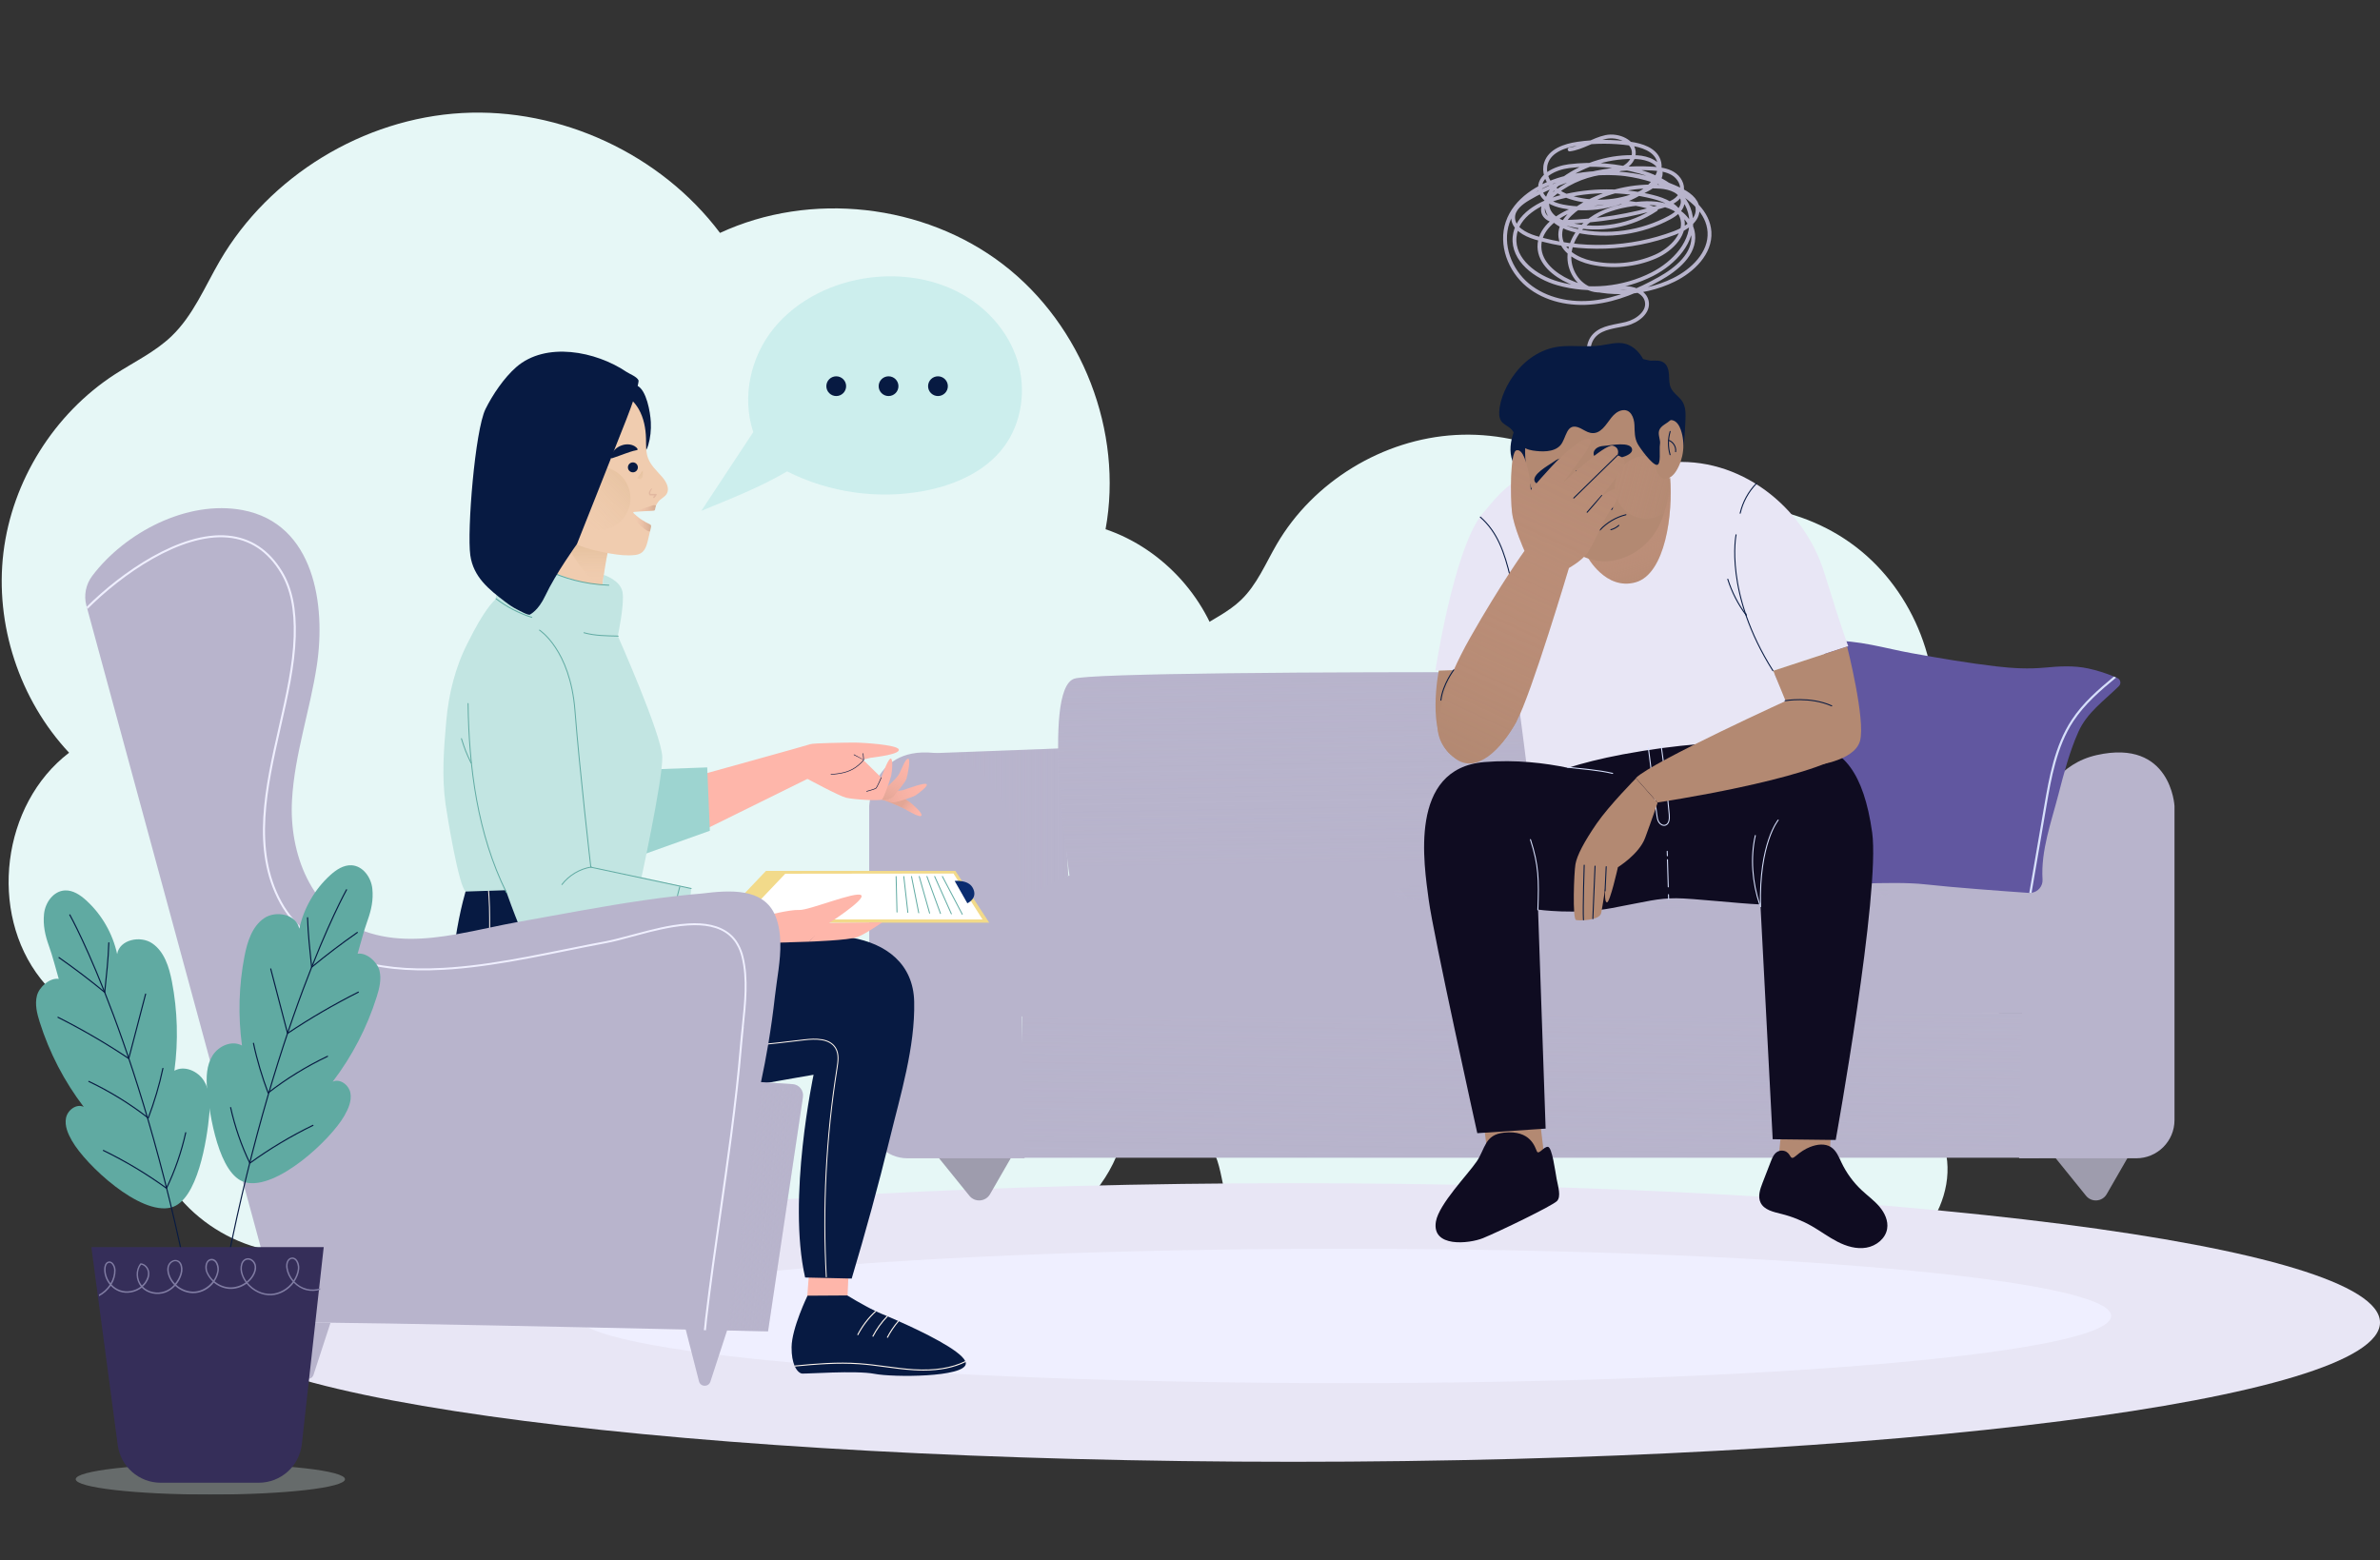<svg xmlns="http://www.w3.org/2000/svg" width="726" height="476" viewBox="0 0 726 476" fill="none"><rect x="0" y="0" width="726" height="476" fill="#333333" stroke="none"/><path d="M356.723 252.717C366.331 243.948 372.385 231.57 373.877 218.687C373.935 218.167 373.983 217.653 374.003 217.131C374.35 212.607 374.669 208.951 373.666 204.727C373.59 204.214 373.505 203.699 373.408 203.19C373.312 202.681 373.215 202.172 373.11 201.66C369.203 183.352 355.069 167.514 337.244 161.471C342.686 131.67 330.154 99.259 306.015 80.699C281.875 62.14 247.208 58.269 219.634 71.064C201.566 47.019 170.996 32.812 140.924 34.487C110.843 36.16 82.164 53.67 67.075 79.565C62.457 87.486 58.921 96.271 52.283 102.617C47.281 107.4 40.879 110.433 35.057 114.201C16.488 126.228 3.702 146.686 1.047 168.603C-1.607 190.519 5.926 213.477 21.076 229.661C0.543 245.331 -3.595 278.334 12.431 298.658C21.63 310.329 36.208 318.062 41.791 331.805C44.165 337.649 44.642 344.075 46.414 350.127C52.439 370.709 75.065 385.073 96.33 381.82L202.97 385.986C235.544 398.474 272.995 397.72 304.945 383.943C316.794 378.831 328.17 371.752 335.721 361.341C343.275 350.921 346.391 336.707 341.275 324.883C365.595 311.261 373.331 275.154 356.729 252.728L356.723 252.717Z" fill="#E6F7F6"></path><path d="M603.653 294.09C610.758 287.606 615.235 278.453 616.338 268.926C616.381 268.541 616.416 268.161 616.432 267.776C616.688 264.43 616.924 261.727 616.182 258.603C616.126 258.224 616.063 257.843 615.991 257.466C615.92 257.09 615.849 256.714 615.771 256.335C612.882 242.796 602.43 231.085 589.249 226.616C593.273 204.579 584.006 180.612 566.155 166.888C548.305 153.164 522.67 150.301 502.279 159.762C488.918 141.982 466.313 131.476 444.075 132.715C421.831 133.952 400.624 146.9 389.465 166.049C386.051 171.906 383.436 178.403 378.527 183.095C374.828 186.632 370.094 188.875 365.789 191.662C352.058 200.555 342.603 215.683 340.64 231.89C338.677 248.097 344.247 265.073 355.451 277.041C340.267 288.629 337.206 313.033 349.057 328.063C355.86 336.693 366.64 342.412 370.769 352.574C372.524 356.896 372.877 361.647 374.187 366.123C378.642 381.343 395.374 391.964 411.099 389.559L489.957 392.64C514.044 401.874 541.739 401.316 565.364 391.129C574.126 387.349 582.539 382.114 588.123 374.415C593.708 366.71 596.013 356.199 592.23 347.455C610.214 337.383 615.934 310.682 603.658 294.099L603.653 294.09Z" fill="#E6F7F6"></path><g clip-path="url(#clip0_302_3849)"><path d="M394.5 446C577.582 446 726 426.972 726 403.5C726 380.028 577.582 361 394.5 361C211.418 361 63 380.028 63 403.5C63 426.972 211.418 446 394.5 446Z" fill="#E8E6F5"></path><path d="M410 422C539.235 422 644 412.822 644 401.5C644 390.178 539.235 381 410 381C280.765 381 176 390.178 176 401.5C176 412.822 280.765 422 410 422Z" fill="#EFEFFF"></path><path d="M478.802 45.598C482.662 45.112 486.003 42.63 489.809 41.809C493.615 40.989 498.697 43.137 498.372 47.012C498.199 49.105 496.404 50.768 494.447 51.556C492.49 52.343 490.339 52.451 488.252 52.786C482.63 53.671 477.278 56.197 473.039 59.974C471.72 61.14 470.423 62.705 470.693 64.442C471.115 67.13 474.65 67.799 477.364 67.723C487.42 67.454 497.442 65.813 507.076 62.888C509.541 62.133 512.342 60.945 512.99 58.452C513.531 56.348 512.19 54.103 510.33 52.969C508.471 51.836 506.222 51.566 504.049 51.437C490.901 50.66 477.537 53.887 466.195 60.578C464 61.874 461.643 63.698 461.568 66.234C461.46 69.547 465.147 71.544 468.314 72.505C482.132 76.692 497.334 76.174 510.828 71.069C514.288 69.763 518.223 67.205 517.812 63.525C517.499 60.751 514.796 58.949 512.277 57.761C503.4 53.552 493.301 51.977 483.56 53.272C480.651 53.66 477.678 54.34 475.31 56.067C472.942 57.794 471.299 60.783 471.904 63.654C472.737 67.551 477.072 69.569 480.975 70.411C490.501 72.462 500.74 71.004 509.303 66.374C511.26 65.317 513.358 63.698 513.293 61.474C513.207 58.495 509.498 57.19 506.525 56.984C498.383 56.445 490.09 58.344 482.997 62.392C479.256 64.529 475.483 68.058 475.991 72.332C476.51 76.628 481.094 79.175 485.322 80.135C491.863 81.614 498.87 80.956 505.011 78.279C509.93 76.131 514.828 71.091 512.947 66.072C511.65 62.597 507.714 60.956 504.113 60.06C494.966 57.772 485.246 57.805 476.11 60.125C469.666 61.766 462.584 65.737 462.011 72.354C461.406 79.315 468.466 84.561 475.202 86.471C484.706 89.169 495.204 88.144 504.005 83.665C510.72 80.254 516.904 73.595 515.791 66.158C514.699 58.895 507.249 54.373 500.178 52.365C493.182 50.368 485.776 49.807 478.564 50.703C474.369 51.232 469.158 53.714 469.839 57.869C470.336 60.892 473.764 62.413 476.78 62.996C484.641 64.496 493.02 63.104 499.962 59.143C503.724 56.995 507.444 52.905 505.941 48.846C504.73 45.576 500.794 44.335 497.345 43.839C492.036 43.072 486.609 43.072 481.3 43.839C477.343 44.411 472.845 45.932 471.612 49.721C470.758 52.343 471.882 55.312 473.861 57.233C475.84 59.154 478.532 60.179 481.224 60.783C488.403 62.392 496.167 61.291 502.621 57.74C504.557 56.671 506.579 55.042 506.589 52.84C506.611 49.624 502.589 48.123 499.378 47.962C491.463 47.562 483.43 49.926 476.986 54.534C473.958 56.704 471.039 60.255 472.239 63.762C473.18 66.504 476.229 67.864 479.04 68.544C487.884 70.681 497.594 68.943 505.151 63.87C496.848 60.794 487.398 60.935 479.191 64.259C474.38 66.212 469.493 70.109 469.59 75.3C469.677 80.2 474.164 83.859 478.64 85.888C488.641 90.41 500.664 90.238 510.536 85.424C516.353 82.585 521.856 77.232 521.467 70.778C521.099 64.723 515.726 60.201 510.276 57.524C499.886 52.419 487.582 51.329 476.445 54.534C469.352 56.574 462.249 60.892 459.881 67.864C457.589 74.609 460.541 82.445 466.033 86.989C471.526 91.522 479.094 93.044 486.176 92.245C493.269 91.457 499.951 88.554 506.179 85.079C511.444 82.143 517.11 77.502 516.483 71.512C516.083 67.669 512.969 64.507 509.368 63.104C505.768 61.701 501.756 61.809 497.929 62.349C493.399 62.996 488.847 64.291 485.16 66.99C481.462 69.688 478.727 73.962 478.727 78.527C478.727 83.093 481.949 87.712 486.446 88.522C489.344 89.05 492.285 88.047 495.226 87.906C498.167 87.766 501.67 88.986 502.319 91.856C503.086 95.213 499.453 97.954 496.102 98.796C492.75 99.638 488.933 99.768 486.479 102.196C484.176 104.484 483.97 108.542 486.036 111.046C488.101 113.55 492.144 114.122 494.826 112.298" stroke="#B8B4CC" stroke-width="1.17" stroke-linecap="round" stroke-linejoin="round"></path><path d="M624.724 350.478L636.336 364.843C638.023 366.926 641.288 366.678 642.629 364.347L651.127 349.582L624.713 350.489L624.724 350.478Z" fill="#9E9CAD"></path><path d="M284.098 350.478L295.71 364.843C297.397 366.926 300.662 366.678 302.003 364.347L310.501 349.582L284.087 350.489L284.098 350.478Z" fill="#9E9CAD"></path><path d="M278.01 230.039L323.378 228.355L325.886 267.221L310.176 277.021L278.01 230.039Z" fill="#B8B4CC"></path><path style="mix-blend-mode:multiply" opacity="0.53" d="M278.01 230.039L323.378 228.355L325.886 267.221L310.176 277.021L278.01 230.039Z" fill="url(#paint0_linear_302_3849)"></path><path d="M326.427 268.343C326.427 268.343 317.399 210.212 327.779 207.05C338.158 203.898 598.645 204.794 611.738 207.946C624.832 211.097 617.609 269.239 617.609 269.239C617.609 269.239 325.973 267.89 326.427 268.333V268.343Z" fill="#B8B4CC"></path><path style="mix-blend-mode:multiply" opacity="0.65" d="M326.427 268.343C326.427 268.343 317.399 210.212 327.779 207.05C338.158 203.898 598.645 204.794 611.738 207.946C624.832 211.097 617.609 269.239 617.609 269.239C617.609 269.239 325.973 267.89 326.427 268.333V268.343Z" fill="url(#paint1_linear_302_3849)"></path><path d="M312.253 309.022H616.463C619.523 309.022 622.01 311.504 622.01 314.559V353.187H311.863V309.411C311.863 309.195 312.036 309.022 312.253 309.022Z" fill="#B8B4CC"></path><path style="mix-blend-mode:multiply" opacity="0.53" d="M311.863 309.249H616.463C619.523 309.249 622.01 311.731 622.01 314.785V353.414H311.863V309.249Z" fill="url(#paint2_linear_302_3849)"></path><path d="M622.669 303.237C622.496 306.55 619.717 309.141 616.333 309.152L312.09 310.123C309.052 310.134 306.576 307.738 306.544 304.759C306.468 296.437 306.36 281.155 306.598 278.705C306.944 275.326 325.886 267.21 325.886 267.21C325.378 266.703 617.523 269.239 617.523 269.239C617.523 269.239 622.042 273.394 623.145 278.705C623.264 279.266 623.35 279.827 623.372 280.399C623.599 284.49 623.047 296.081 622.669 303.237Z" fill="#B8B4CC"></path><g style="mix-blend-mode:multiply" opacity="0.34"><path d="M622.669 303.237C622.496 306.55 619.717 309.141 616.333 309.152L312.09 310.123C309.052 310.134 306.576 307.738 306.544 304.759C306.468 296.437 306.36 281.155 306.598 278.705H623.145C623.264 279.266 623.35 279.827 623.372 280.399C623.599 284.49 623.047 296.081 622.669 303.237Z" fill="#B8B4CC"></path></g><path d="M617.511 267.89C617.511 267.89 616.928 235.446 639.611 230.374C662.295 225.301 663.312 245.926 663.312 245.926V341.746C663.312 348.19 658.079 353.403 651.635 353.403H615.911L617.511 267.89Z" fill="#B8B4CC"></path><path d="M310.944 267.89C310.944 267.89 311.528 235.446 288.844 230.374C266.16 225.301 265.144 245.926 265.144 245.926V341.746C265.144 348.19 270.377 353.403 276.821 353.403H312.544L310.944 267.89Z" fill="#B8B4CC"></path><path d="M544.746 267.76C545.351 269.638 547.157 270.847 549.136 270.696C556.877 270.103 577.377 268.721 587.151 269.811C596.039 270.804 611.284 271.905 618.885 272.434H619.015C619.252 272.445 619.479 272.434 619.707 272.391C621.685 272.121 623.199 270.383 623.058 268.311C622.518 259.536 625.729 250.815 627.913 242.354C629.589 235.91 631.265 229.424 633.989 223.304C636.617 217.39 641.85 213.796 646.348 209.349C647.115 208.604 646.877 207.32 645.915 206.888C645.785 206.823 645.645 206.769 645.504 206.715C645.277 206.607 645.05 206.521 644.823 206.413C642.293 205.355 639.633 204.524 636.941 203.942C632.573 203.003 628.054 203.283 623.664 203.704C618.82 204.157 613.944 203.898 609.132 203.337C600.418 202.323 591.79 200.833 583.162 199.29C575.182 197.865 566.586 195.156 558.434 195.588C556.791 195.685 555.634 197.282 556.164 198.847C560.272 210.838 552.725 221.523 548.163 232.198C543.459 243.206 540.908 256.028 544.724 267.782L544.746 267.76Z" fill="#6157A0"></path><path d="M619.025 272.434C619.263 272.445 619.49 272.434 619.717 272.391L624.237 246.013C625.707 237.465 627.383 227.772 632.487 220.012C635.936 214.799 640.747 210.666 645.504 206.726C645.277 206.618 645.05 206.532 644.823 206.424C640.12 210.342 635.352 214.443 631.935 219.667C626.735 227.546 625.069 237.303 623.577 245.915L619.015 272.445L619.025 272.434Z" fill="#D7E0FC"></path><path style="mix-blend-mode:multiply" d="M500.578 277.701C542.342 277.701 576.198 275.28 576.198 272.294C576.198 269.307 542.342 266.886 500.578 266.886C458.814 266.886 424.958 269.307 424.958 272.294C424.958 275.28 458.814 277.701 500.578 277.701Z" fill="url(#paint3_linear_302_3849)"></path><path d="M469.731 341.735L471.029 352.496L454.097 354.396L452.702 343.819L469.731 341.735Z" fill="#B38972"></path><path d="M450.443 354.396C453.135 350.402 452.843 346.215 458.779 345.578C466.996 344.693 468.25 350.143 468.823 351.298C469.396 352.453 470.91 349.798 472.186 349.906C473.462 350.024 474.392 357.299 474.846 359.727C475.311 362.156 476.24 365.048 474.965 366.43C473.689 367.822 457.222 375.798 452.378 377.762C448.172 379.478 436.625 380.741 438.019 372.679C438.938 367.369 447.772 358.335 450.443 354.385V354.396Z" fill="#0F0C21"></path><path d="M543.47 344.024L542.421 354.428L558.055 354.083L558.585 344.369L543.47 344.024Z" fill="#B38972"></path><path d="M552.228 349.927C554.271 349.118 556.725 348.805 558.563 350.014C560.174 351.071 560.921 353.003 561.753 354.752C563.256 357.893 565.343 360.753 567.894 363.138C569.689 364.822 571.711 366.279 573.311 368.157C574.901 370.035 576.058 372.485 575.657 374.913C575.16 377.914 572.317 380.158 569.322 380.666C566.316 381.184 563.234 380.256 560.52 378.863C557.807 377.471 555.352 375.636 552.714 374.114C549.784 372.442 546.616 371.168 543.34 370.358C540.951 369.765 538.139 369.16 537.058 366.948C536.139 365.081 536.885 362.857 537.642 360.915C538.485 358.734 539.329 356.554 540.183 354.363C540.615 353.252 541.113 352.054 542.129 351.438C542.962 350.942 544.064 350.931 544.897 351.406C546.476 352.313 545.967 354.266 547.838 352.658C549.168 351.514 550.606 350.553 552.249 349.906L552.228 349.927Z" fill="#0F0C21"></path><path d="M563.797 197.153C563.797 197.153 562.057 192.814 556.499 174.779C550.26 154.553 530.572 138.968 508.785 141.137C464.65 136.691 459.222 148.941 451.751 157.262C443.242 168.875 437.857 204.6 437.857 204.6L461.871 204.46C464.12 220.627 466.401 239.17 466.401 239.17C466.401 239.17 470.802 238.943 498.135 231.539C525.468 224.146 551.634 227.146 551.634 227.146C551.634 227.146 546.206 216.537 540.832 204.654L563.797 197.153Z" fill="#E8E6F5"></path><path d="M529.577 163.166C529.577 163.166 525.857 180.953 540.832 204.654" stroke="#071A42" stroke-width="0.31" stroke-linecap="round" stroke-linejoin="round"></path><path d="M530.831 156.582C531.61 153.182 533.339 150.009 535.772 147.505" stroke="#071A42" stroke-width="0.31" stroke-linecap="round" stroke-linejoin="round"></path><path d="M527.047 176.722C528.29 180.672 530.215 184.417 532.702 187.731C532.648 187.569 532.604 187.418 532.55 187.256" stroke="#071A42" stroke-width="0.31" stroke-linecap="round" stroke-linejoin="round"></path><path d="M451.578 157.769C456.822 162.432 458.876 168.368 460.79 176.344" stroke="#071A42" stroke-width="0.31" stroke-linecap="round" stroke-linejoin="round"></path><path d="M505.141 142.119C505.336 142.389 505.563 142.681 505.898 142.724C506.266 142.778 506.612 142.476 506.741 142.119C506.871 141.774 506.839 141.386 506.795 141.008C506.525 138.202 506.255 135.395 505.974 132.589C505.909 131.974 505.768 131.229 505.184 131.013C504.536 130.765 503.876 131.38 503.53 131.985C501.606 135.298 503.13 139.249 505.13 142.119H505.141Z" fill="#071A42"></path><path d="M438.895 204.611C438.895 204.611 435.079 223.509 442.366 230.104C449.664 236.698 457.481 229.176 462.606 220.109L464.953 203.747L438.895 204.611Z" fill="#B38972"></path><path d="M571.084 253.967C568.533 235.705 562.056 228.075 552.552 227.384C552.358 227.373 552.152 227.373 551.947 227.362L551.622 227.147C551.622 227.147 528.463 223.909 495.107 230.147C488.123 231.453 482.598 232.91 478.305 234.27C471.288 232.791 462.368 231.712 452.778 232.511C429.488 234.464 434.419 263.897 435.813 274.528C437.208 285.159 450.637 345.74 450.637 345.74L471.483 344.347L469.169 277.528C469.169 277.528 480.522 279.147 491.637 277.064C502.751 274.981 505.53 274.064 511.326 274.064C516.18 274.064 530.506 275.693 536.896 275.942L537.037 276.611L540.745 347.585L559.969 347.812C559.969 347.812 573.636 272.207 571.084 253.945V253.967Z" fill="#0F0C21"></path><path d="M502.849 228.355C503.703 235.112 504.546 241.868 505.4 248.614C505.498 249.38 505.606 250.179 506.017 250.837C506.427 251.495 507.238 251.981 507.984 251.765C509.174 251.42 509.303 249.822 509.195 248.592C508.579 241.717 507.779 234.853 506.795 228.01" stroke="#D7E0FC" stroke-width="0.31" stroke-linecap="round" stroke-linejoin="round"></path><path d="M509.001 274.323C508.99 273.869 508.98 273.416 508.958 272.963" stroke="#D7E0FC" stroke-width="0.31" stroke-linecap="round" stroke-linejoin="round"></path><path d="M508.893 270.588L508.645 262.288" stroke="#D7E0FC" stroke-width="0.31" stroke-linecap="round" stroke-linejoin="round"></path><path d="M508.612 261.101C508.601 260.648 508.59 260.195 508.568 259.741" stroke="#D7E0FC" stroke-width="0.31" stroke-linecap="round" stroke-linejoin="round"></path><path d="M542.422 250.211C542.422 250.211 536.518 257.259 537.037 276.621" stroke="#D7E0FC" stroke-width="0.31" stroke-linecap="round" stroke-linejoin="round"></path><path d="M535.447 254.928C533.89 261.684 534.55 269.401 536.777 275.963" stroke="#D7E0FC" stroke-width="0.31" stroke-linecap="round" stroke-linejoin="round"></path><path d="M478.208 234.097C482.965 234.669 487.366 234.896 491.918 235.964" stroke="#D7E0FC" stroke-width="0.31" stroke-linecap="round" stroke-linejoin="round"></path><path d="M466.855 256.169C469.386 263.994 469.461 268.419 469.115 277.614" stroke="#D7E0FC" stroke-width="0.31" stroke-linecap="round" stroke-linejoin="round"></path><path d="M540.918 204.664L552.79 233.676C552.79 233.676 565.645 232.467 567.386 226.045C569.127 219.634 563.45 197.26 563.45 197.26L540.929 204.654L540.918 204.664Z" fill="#B38972"></path><path d="M546.767 212.932C546.767 212.932 504.037 232.348 498.999 237.378L505.605 244.836C505.605 244.836 552.335 237.896 563.623 229.402L546.778 212.932H546.767Z" fill="#B38972"></path><path d="M499.032 237.464C499.032 237.464 490.869 245.732 487.041 251.279C483.225 256.827 481.051 260.993 480.586 263.648C480.122 266.303 479.635 280.41 480.759 280.701C481.776 280.96 487.971 280.874 488.436 278.564C488.901 276.254 489.712 270.588 489.712 270.588C489.712 270.588 489.247 275.207 490.177 275.326C491.107 275.445 493.539 264.576 493.539 264.576C493.539 264.576 499.962 260.648 501.821 255.672C503.67 250.697 505.638 244.922 505.638 244.922L499.032 237.464Z" fill="#B38972"></path><path d="M483.246 263.972C483.246 263.972 482.814 277.118 483.019 280.647" stroke="#071A42" stroke-width="0.31" stroke-linecap="round" stroke-linejoin="round"></path><path d="M485.885 280.302C485.885 280.302 486.382 267.814 486.555 264.263" stroke="#071A42" stroke-width="0.31" stroke-linecap="round" stroke-linejoin="round"></path><path d="M489.614 271.829L489.96 264.436" stroke="#071A42" stroke-width="0.31" stroke-linecap="round" stroke-linejoin="round"></path><path d="M544.508 213.795C544.508 213.795 552.152 212.403 558.747 215.36" stroke="#071A42" stroke-width="0.31" stroke-linecap="round" stroke-linejoin="round"></path><path d="M484.198 169.814C484.198 169.814 489.756 180.219 498.903 177.671C508.05 175.124 510.364 156.636 509.445 145.767L484.198 169.814Z" fill="#B38972"></path><path style="mix-blend-mode:multiply" opacity="0.46" d="M484.198 169.814C484.198 169.814 489.756 180.219 498.903 177.671C508.05 175.124 510.364 156.636 509.445 145.767L484.198 169.814Z" fill="url(#paint4_linear_302_3849)"></path><path d="M461.373 140.619C461.849 141.893 462.552 143.08 462.93 144.397C463.276 145.595 463.341 146.879 463.741 148.056C464.725 150.926 467.525 152.707 470.142 154.272C470.942 154.747 471.85 155.244 472.748 154.985C473.85 154.661 474.315 153.376 474.542 152.243C475.472 147.818 475.472 143.199 474.521 138.774C474.099 136.798 473.483 134.845 472.38 133.15C471.277 131.456 469.666 130.042 467.72 129.492C465.504 128.866 462.584 129.405 461.773 131.769C460.779 134.683 460.281 137.651 461.373 140.63V140.619Z" fill="#071A42"></path><path d="M503.702 110.043C505 110.021 506.406 109.881 507.487 110.604C508.644 111.381 509.022 112.903 509.109 114.295C509.195 115.687 509.109 117.145 509.714 118.407C510.482 120.037 512.233 120.987 513.196 122.509C514.266 124.214 514.212 126.362 514.125 128.369C513.931 132.73 513.725 137.176 512.222 141.278C511.498 143.264 510.114 145.39 507.995 145.519C506.005 145.638 504.416 143.922 503.367 142.238C500.924 138.331 499.637 133.787 499.032 129.222C498.426 124.656 498.48 120.026 498.556 115.418C498.578 113.95 498.361 111.025 499.561 109.924C500.621 108.963 502.459 110.054 503.713 110.043H503.702Z" fill="#071A42"></path><path d="M507.618 156.528C507.315 157.467 506.98 158.363 506.601 159.248C504.536 164.04 500.763 167.936 495.908 169.933C492.286 171.412 488.318 171.725 484.577 170.462C483.15 169.976 481.831 169.307 480.576 168.498C475.733 165.346 472.175 159.993 469.645 154.996C469.375 154.456 469.105 153.895 468.856 153.333C465.969 147.03 464.445 139.918 465.634 133.043C466.012 130.873 466.726 128.823 467.894 127.042C470.835 122.584 476.111 120.307 481.193 119.271C489.453 117.587 498.179 118.839 503.26 126.114C506.461 130.701 508.407 136.248 509.034 141.947C509.034 141.947 509.045 141.958 509.034 141.958C509.575 146.879 509.131 151.92 507.628 156.517L507.618 156.528Z" fill="#B38972"></path><path d="M473.635 141.083C474.317 140.587 475.03 140.09 475.852 139.896C476.674 139.702 477.647 139.907 478.133 140.598C478.544 141.191 478.501 142.001 478.198 142.648C477.885 143.296 477.355 143.803 476.793 144.257C475.603 145.228 469.473 149.092 468.219 147.02C466.932 144.893 472.554 141.861 473.635 141.083Z" fill="#071A42"></path><path d="M489.886 135.978C489.043 136.043 488.178 136.108 487.421 136.486C486.664 136.863 486.048 137.64 486.123 138.482C486.188 139.195 486.74 139.799 487.399 140.101C488.048 140.403 488.794 140.447 489.508 140.436C491.043 140.414 498.233 139.464 497.855 137.068C497.476 134.618 491.216 135.892 489.875 135.989L489.886 135.978Z" fill="#071A42"></path><path d="M474.511 149.059C474.641 149.944 475.463 150.56 476.36 150.441C477.247 150.311 477.874 149.491 477.744 148.595C477.614 147.71 476.793 147.084 475.895 147.214C475.009 147.343 474.381 148.164 474.511 149.059Z" fill="#071A42"></path><path style="mix-blend-mode:multiply" opacity="0.46" d="M479.366 149.88L477.582 152.351C477.582 152.351 479.777 154.219 479.366 149.88Z" fill="url(#paint5_linear_302_3849)"></path><path d="M491.973 144.246C492.038 145.142 491.367 145.919 490.47 145.994C489.572 146.059 488.794 145.39 488.718 144.494C488.653 143.598 489.324 142.821 490.221 142.746C491.119 142.681 491.897 143.35 491.973 144.246Z" fill="#071A42"></path><path style="mix-blend-mode:multiply" opacity="0.46" d="M487.41 146.091L489.681 148.121C489.681 148.121 487.94 150.419 487.41 146.091Z" fill="url(#paint6_linear_302_3849)"></path><path d="M481.042 143.706C481.377 148.023 481.853 152.966 485.086 156.14C486.145 157.1 487.616 157.51 488.881 156.647C489.043 156.528 489.237 156.776 489.097 156.906C487.918 158.19 485.756 157.888 484.545 156.787C480.966 153.538 480.555 148.185 480.696 143.706C480.696 143.501 481.031 143.49 481.031 143.706H481.042Z" fill="#071A42"></path><path d="M490.341 154.834L491.552 155.19C491.811 154.996 491.714 154.413 491.552 154.024C491.53 153.981 491.552 153.938 491.584 153.916C491.627 153.895 491.682 153.916 491.703 153.949C491.833 154.175 491.93 154.402 491.984 154.661C492.038 154.909 492.038 155.255 491.779 155.492C491.779 155.492 491.768 155.514 491.757 155.514C491.714 155.557 491.649 155.589 491.584 155.578L490.6 155.287L490.741 155.686C490.773 155.783 490.73 155.881 490.633 155.913C490.557 155.935 490.481 155.913 490.438 155.859C490.427 155.837 490.406 155.827 490.406 155.794L490.146 155.06C490.125 154.996 490.146 154.931 490.189 154.877C490.233 154.823 490.308 154.812 490.373 154.823L490.341 154.834Z" fill="#071A42"></path><path d="M488.167 161.644C488.167 161.644 488.102 161.687 488.069 161.698C490.178 159.432 492.956 157.791 495.973 157.046" stroke="#071A42" stroke-width="0.31" stroke-linecap="round" stroke-linejoin="round"></path><path d="M491.389 161.612C492.286 161.374 493.129 160.921 493.811 160.295" stroke="#071A42" stroke-width="0.31" stroke-linecap="round" stroke-linejoin="round"></path><path style="mix-blend-mode:multiply" opacity="0.46" d="M507.618 156.528C506.137 157.564 504.353 158.169 502.417 158.223C497.119 158.363 492.719 154.197 492.578 148.908C492.427 143.609 496.611 139.205 501.898 139.076C504.688 138.99 507.218 140.112 509.013 141.958C509.013 141.958 509.023 141.968 509.013 141.968C509.553 146.89 509.11 151.93 507.607 156.528H507.618Z" fill="url(#paint7_linear_302_3849)"></path><path style="mix-blend-mode:multiply" opacity="0.46" d="M484.318 160.64C484.35 162.022 484.091 163.338 483.583 164.537C483.55 164.644 483.496 164.752 483.442 164.85C482.793 166.307 481.799 167.537 480.555 168.487C475.711 165.335 472.154 159.982 469.624 154.985C469.354 154.445 469.084 153.884 468.835 153.323C470.381 152.103 472.316 151.369 474.446 151.315C479.755 151.164 484.167 155.352 484.307 160.629L484.318 160.64Z" fill="url(#paint8_linear_302_3849)"></path><path d="M506.471 130.29C507.303 129.082 508.622 127.938 510.071 128.197C511.455 128.445 512.277 129.859 512.731 131.186C514.126 135.277 513.596 139.972 511.336 143.663C510.493 145.034 509.055 146.393 507.498 145.994C506.168 145.649 505.498 144.181 505.108 142.853C503.865 138.601 503.865 134.079 506.482 130.29H506.471Z" fill="#B38972"></path><path d="M509.466 131.64C508.774 134.025 508.774 136.378 509.444 138.741" stroke="#071A42" stroke-width="0.31" stroke-linecap="round" stroke-linejoin="round"></path><path d="M509.001 134.338C510.407 134.802 511.347 136.356 511.131 137.813" stroke="#071A42" stroke-width="0.31" stroke-linecap="round" stroke-linejoin="round"></path><path d="M510.428 123.566C509.942 122.077 508.882 120.846 507.725 119.789C506.417 118.602 504.925 117.565 503.941 116.098C502.914 114.554 502.557 112.687 501.887 110.96C500.773 108.111 498.535 105.499 495.551 104.83C493.161 104.301 490.707 105.056 488.274 105.391C484.403 105.931 480.457 105.38 476.554 105.65C470.899 106.039 465.85 109.201 462.412 113.604C459.806 116.929 457.481 121.516 457.33 125.79C457.297 126.707 457.395 127.668 457.903 128.434C458.595 129.47 459.871 129.923 460.801 130.754C462.217 132.028 462.422 134.089 463.655 135.514C464.628 136.637 466.088 137.241 467.558 137.457C470.175 137.856 473.862 138.061 475.883 135.978C477.949 133.841 477.592 128.531 482.068 130.647C483.095 131.132 484.047 131.845 485.16 132.071C488.274 132.686 489.918 129.427 491.529 127.43C492.318 126.448 493.313 125.552 494.534 125.239C497.41 124.516 498.502 127.452 498.578 129.74C498.643 131.639 498.589 133.615 499.508 135.341C500.211 136.669 503.844 141.677 505.336 141.839C506.828 142.001 506.082 137.09 506.352 135.622C506.612 134.219 505.682 132.751 506.103 131.38C506.601 129.772 508.612 129.254 509.726 127.991C510.763 126.815 510.926 125.045 510.428 123.566Z" fill="#071A42"></path><path d="M439.155 218.188C439.155 218.188 439.674 210.04 448.54 194.433C457.795 178.136 465.039 168.076 465.039 168.076C465.039 168.076 461.741 160.791 461.222 156.28C460.703 151.768 460.606 137.824 462.617 137.381C464.628 136.939 465.742 141.72 466.261 143.976C466.78 146.232 466.953 149.523 466.953 149.523C466.953 149.523 472.337 143.112 475.981 139.637C479.624 136.172 483.279 133.399 484.836 133.917C486.393 134.435 483.268 138.601 482.23 139.982C481.192 141.375 476.846 147.268 476.846 147.268C476.846 147.268 489.528 135.298 491.961 136C494.394 136.691 493.356 138.946 493.356 138.946C493.356 138.946 495.789 139.464 495.616 141.375C495.443 143.285 488.144 151.779 488.144 151.779C488.144 151.779 491.961 148.66 493.356 149.178C494.751 149.696 492.837 153.862 491.096 155.945C489.355 158.028 486.231 166.004 484.317 168.605C482.403 171.206 478.586 173.289 478.586 173.289C478.586 173.289 467.126 211.788 462.606 220.109C458.087 228.431 450.442 236.407 443.847 231.377C436.051 225.441 439.155 218.199 439.155 218.199V218.188Z" fill="#B38972"></path><path style="mix-blend-mode:multiply" opacity="0.6" d="M439.155 218.188C439.155 218.188 439.674 210.04 448.54 194.433C457.795 178.136 465.039 168.076 465.039 168.076C465.039 168.076 461.741 160.791 461.222 156.28C460.703 151.768 460.606 137.824 462.617 137.381C464.628 136.939 465.742 141.72 466.261 143.976C466.78 146.232 466.953 149.523 466.953 149.523C466.953 149.523 472.337 143.112 475.981 139.637C479.624 136.172 483.279 133.399 484.836 133.917C486.393 134.435 483.268 138.601 482.23 139.982C481.192 141.375 476.846 147.268 476.846 147.268C476.846 147.268 489.528 135.298 491.961 136C494.394 136.691 493.356 138.946 493.356 138.946C493.356 138.946 495.789 139.464 495.616 141.375C495.443 143.285 488.144 151.779 488.144 151.779C488.144 151.779 491.961 148.66 493.356 149.178C494.751 149.696 492.837 153.862 491.096 155.945C489.355 158.028 486.231 166.004 484.317 168.605C482.403 171.206 478.586 173.289 478.586 173.289C478.586 173.289 467.126 211.788 462.606 220.109C458.087 228.431 450.442 236.407 443.847 231.377C436.051 225.441 439.155 218.199 439.155 218.199V218.188Z" fill="url(#paint9_linear_302_3849)"></path><path d="M493.356 138.946L480.067 151.952" stroke="#071A42" stroke-width="0.31" stroke-linecap="round" stroke-linejoin="round"></path><path d="M488.577 151.175C488.577 151.261 484.144 156.291 484.144 156.291" stroke="#071A42" stroke-width="0.31" stroke-linecap="round" stroke-linejoin="round"></path><path d="M443.469 204.373C443.469 204.373 440.106 208.766 439.533 213.623" stroke="#071A42" stroke-width="0.31" stroke-linecap="round" stroke-linejoin="round"></path><path d="M246.719 389.289L246.232 395.733L258.493 396.218L258.818 389.127L246.719 389.289Z" fill="#FEB6AA"></path><path d="M294.617 416.077C294.325 420.254 272.485 420.276 266.754 419.164C261.035 418.063 245.779 419.218 244.633 419.078C244.027 419.002 243.151 418.387 242.481 416.941C242.427 416.844 242.395 416.746 242.351 416.639C241.822 415.376 241.443 413.562 241.465 411.048C241.508 405.241 246.33 395.322 246.33 395.322L258.451 395.247C258.451 395.247 263.035 398.085 266.971 399.974C267.068 400.028 267.176 400.071 267.273 400.125C267.846 400.395 268.387 400.633 268.906 400.848C269.295 401.01 269.847 401.237 270.517 401.518C270.614 401.561 270.733 401.604 270.831 401.658C271.706 402.025 272.755 402.478 273.912 402.996C274.009 403.039 274.107 403.083 274.204 403.136C281.459 406.353 292.898 411.922 294.433 415.279C294.488 415.376 294.52 415.484 294.552 415.57C294.606 415.743 294.628 415.915 294.617 416.077Z" fill="#071A42"></path><path d="M294.553 415.57C291.017 417.308 286.79 418.171 281.729 418.171C280.756 418.171 279.762 418.15 278.724 418.085C275.826 417.912 272.907 417.513 270.074 417.135C267.447 416.779 264.711 416.412 262.019 416.239C255.51 415.786 248.893 416.325 242.471 416.941C242.417 416.844 242.384 416.746 242.341 416.638C248.817 416.012 255.478 415.451 262.041 415.915C264.744 416.11 267.479 416.455 270.117 416.811C272.939 417.189 275.848 417.577 278.724 417.761C285.103 418.149 290.249 417.329 294.423 415.279C294.477 415.376 294.509 415.484 294.542 415.57H294.553Z" fill="#FFF6ED"></path><path d="M267.284 400.136C265.046 402.208 263.153 404.691 261.759 407.389L261.478 407.249C262.851 404.55 264.743 402.057 266.981 399.974C267.078 400.028 267.186 400.071 267.284 400.125V400.136Z" fill="#FFF6ED"></path><path d="M270.841 401.658C269.047 403.503 267.533 405.608 266.365 407.864L266.084 407.724C267.23 405.468 268.755 403.352 270.517 401.518C270.614 401.561 270.733 401.604 270.831 401.658H270.841Z" fill="#FFF6ED"></path><path d="M274.214 403.137C272.874 404.691 271.728 406.396 270.798 408.198L270.517 408.047C271.436 406.256 272.582 404.55 273.922 402.996C274.02 403.039 274.117 403.083 274.214 403.137Z" fill="#FFF6ED"></path><path d="M142.404 270.718C142.404 270.718 134.013 296.221 138.965 326.086C142.512 347.466 185.555 339.836 199.113 336.933C212.672 334.029 248.179 327.91 248.179 327.91C248.179 327.91 240.113 365.609 245.595 389.775L259.802 390.099C264.019 375.982 267.933 361.767 271.414 347.445C274.679 334.008 279.177 319.523 278.864 305.601C278.604 294.149 270.441 287.911 259.607 286.054C248.838 284.198 237.691 286.4 226.89 286.896C225.008 286.983 198.908 288.904 198.8 288.278L195.47 268.516L142.425 270.718H142.404Z" fill="#071A42"></path><path d="M148.869 270.254C149.896 278.996 148.848 287.868 149.831 296.621C150.826 305.363 154.416 314.526 162.049 318.941C167.953 322.351 175.164 322.33 181.987 322.125C203.146 321.455 224.273 319.836 245.281 317.268C248.784 316.836 253.141 316.771 254.915 319.815C255.974 321.617 255.65 323.884 255.326 325.945C251.985 346.992 250.893 368.405 252.06 389.678" stroke="#FFF6ED" stroke-width="0.29" stroke-miterlimit="10"></path><path d="M197.741 135.805C197.568 136.377 197.373 136.96 197.017 137.381C196.671 137.802 196.141 138.04 195.687 137.824C195.319 137.64 195.07 137.209 194.843 136.788C193.211 133.744 191.535 130.603 190.929 127.009C190.529 124.602 190.994 115.946 194.465 117.716C197.179 119.098 198.368 125.606 198.53 128.812C198.649 131.175 198.4 133.582 197.741 135.805Z" fill="#071A42"></path><path d="M185.631 167.494C185.566 167.656 185.469 168.087 185.339 168.713C184.917 170.71 184.225 174.628 183.814 178.448C183.447 181.643 183.274 184.762 183.609 186.565C184.215 189.824 168.072 188.583 164.58 185.863C160.785 182.895 159.963 182.302 159.963 182.302L164.515 156.129L165.174 152.373L185.631 167.504V167.494Z" fill="#F0CCAF"></path><path style="mix-blend-mode:multiply" opacity="0.46" d="M185.339 168.724C184.918 170.721 184.226 174.639 183.815 178.459C178.333 176.419 173.976 168.497 171.867 163.943C170.981 162.011 170.494 160.683 170.494 160.683C173.197 164.213 184.604 168.443 185.307 168.713C185.328 168.724 185.35 168.724 185.35 168.724H185.339Z" fill="url(#paint10_linear_302_3849)"></path><path d="M203.363 150.689C202.746 151.714 201.449 152.168 200.768 153.15C200.454 153.614 200.249 153.894 200.097 154.272C200.022 154.466 199.957 154.672 199.892 154.952C199.838 155.179 199.838 155.546 199.654 155.718C199.578 155.783 199.384 155.783 199.297 155.794C199.027 155.816 198.767 155.848 198.497 155.859C197.729 155.913 196.94 155.934 196.162 155.988C195.697 156.01 195.221 156.042 194.756 156.075C194.464 156.096 194.172 156.129 193.88 156.15C193.729 156.161 193.578 156.172 193.437 156.193C193.35 156.204 193.232 156.204 193.199 156.28C193.188 156.29 193.177 156.301 193.177 156.323C193.123 156.55 193.599 156.863 193.729 156.992C193.924 157.165 194.118 157.359 194.334 157.532C194.734 157.888 195.167 158.201 195.621 158.514C196.454 159.086 197.34 159.539 198.238 159.992C198.486 160.122 198.638 160.392 198.584 160.662C198.486 161.158 198.378 161.644 198.27 162.14C198.097 162.939 197.913 163.716 197.729 164.504C197.135 166.954 196.594 168.983 193.761 169.328C191.21 169.641 188.615 169.307 186.074 168.875C185.825 168.832 185.577 168.789 185.328 168.735C180.765 167.925 176.192 166.706 172.267 164.234C169.077 162.216 166.45 159.388 164.504 156.139C163.563 154.585 162.795 152.945 162.19 151.239C160.622 146.825 160.244 141.785 160.611 137.122C160.914 133.15 162.006 129.189 164.201 125.865C168.169 119.843 175.867 116.324 183.036 117.371C185.717 117.76 188.399 118.785 190.658 120.35C192.345 121.537 193.794 123.027 194.821 124.807C196.378 127.506 196.973 130.679 197.059 133.776C197.113 135.784 196.973 137.856 197.665 139.734C198.497 142.022 200.411 143.706 202 145.541C203.254 146.987 204.368 149.07 203.352 150.7L203.363 150.689Z" fill="#F0CCAF"></path><path d="M191.555 142.81C191.674 143.63 192.441 144.213 193.274 144.095C194.106 143.976 194.679 143.21 194.56 142.378C194.442 141.547 193.674 140.975 192.841 141.094C192.009 141.213 191.436 141.979 191.555 142.81Z" fill="#071A42"></path><path style="mix-blend-mode:multiply" opacity="0.46" d="M196.063 143.566L194.409 145.865C194.409 145.865 196.453 147.591 196.063 143.566Z" fill="url(#paint11_linear_302_3849)"></path><path d="M186.343 139.529C186.43 138.633 186.916 137.867 187.49 137.252C188.084 136.647 188.809 136.183 189.62 135.892C190.42 135.6 191.306 135.492 192.193 135.633C193.058 135.773 193.955 136.183 194.463 136.95C194.539 137.068 194.507 137.23 194.388 137.306C194.355 137.327 194.323 137.338 194.29 137.338H194.269C193.447 137.489 192.852 137.662 192.258 137.856L190.539 138.45L188.765 139.097L186.722 139.81H186.711C186.56 139.864 186.397 139.788 186.343 139.637C186.333 139.594 186.322 139.551 186.333 139.507L186.343 139.529Z" fill="#071A42"></path><path style="mix-blend-mode:multiply" opacity="0.46" d="M192.312 151.779C192.355 153.182 192.085 154.521 191.577 155.729C191.534 155.827 191.49 155.945 191.436 156.042C189.944 159.323 186.701 161.633 182.852 161.73C177.489 161.871 173.023 157.651 172.894 152.286C172.742 146.933 176.981 142.476 182.333 142.346C187.695 142.195 192.161 146.426 192.312 151.768V151.779Z" fill="url(#paint12_linear_302_3849)"></path><path d="M200.097 150.678H198.432C198.173 150.333 198.518 149.642 198.886 149.2C198.919 149.156 198.929 149.092 198.886 149.048C198.843 149.005 198.778 149.005 198.724 149.048C198.475 149.286 198.27 149.534 198.097 149.847C197.935 150.139 197.816 150.581 198.043 150.97C198.043 150.97 198.054 151.002 198.064 151.013C198.064 151.013 198.064 151.013 198.075 151.013C198.118 151.088 198.183 151.153 198.27 151.153H199.621L199.286 151.606C199.21 151.714 199.232 151.865 199.34 151.941C199.416 151.995 199.524 151.995 199.611 151.941C199.632 151.93 199.665 151.909 199.675 151.876L200.281 151.045C200.335 150.97 200.346 150.873 200.303 150.797C200.259 150.721 200.184 150.667 200.086 150.667L200.097 150.678Z" fill="#E2B8A0"></path><path d="M175.544 145.206C175.544 145.206 168.278 134.91 162.58 139.615C156.882 144.321 160.223 158.438 170.235 154.812L175.544 145.206Z" fill="#F0CCAF"></path><path d="M164.634 143.36C167.726 144.17 170.256 146.825 170.916 149.955" stroke="#071A42" stroke-width="0.29" stroke-linecap="round" stroke-linejoin="round"></path><path d="M167.953 145.206C166.893 146.728 166.374 148.617 166.504 150.462" stroke="#071A42" stroke-width="0.29" stroke-linecap="round" stroke-linejoin="round"></path><path d="M174.733 150.721C175.122 150.872 175.479 150.451 175.685 150.095C177.014 147.786 178.355 145.487 179.685 143.177C180.096 142.454 180.518 141.731 180.734 140.921C180.95 140.123 180.939 139.216 180.518 138.504C179.847 137.349 178.225 136.971 176.971 137.457C174.733 138.32 173.695 141.288 173.673 143.512C173.663 144.688 173.792 150.365 174.733 150.721Z" fill="#071A42"></path><path d="M269.067 243.854C269.067 243.854 274.592 246.066 275.76 246.703C276.928 247.34 280.68 249.639 281.08 248.819C281.48 248.009 278.204 245.289 277.49 244.728C276.776 244.156 272.592 241.587 272.592 241.587L269.067 243.843V243.854Z" fill="#FEB6AA"></path><path style="mix-blend-mode:multiply" opacity="0.37" d="M269.067 243.854C269.067 243.854 274.592 246.066 275.76 246.703C276.928 247.34 280.68 249.639 281.08 248.819C281.48 248.009 278.204 245.289 277.49 244.728C276.776 244.156 272.592 241.587 272.592 241.587L269.067 243.843V243.854Z" fill="url(#paint13_linear_302_3849)"></path><path d="M270.884 241.436C270.884 241.436 274.312 241.436 275.479 241.069C276.647 240.702 281.729 238.77 282.583 239.213C283.437 239.655 280.161 242.105 279.231 242.699C278.301 243.293 273.544 244.696 272.733 244.814C271.922 244.922 267.511 243.638 267.5 243.098C267.489 242.559 270.873 241.447 270.873 241.447L270.884 241.436Z" fill="#FEB6AA"></path><path style="mix-blend-mode:multiply" opacity="0.23" d="M270.884 241.436C270.884 241.436 274.312 241.436 275.479 241.069C276.647 240.702 281.729 238.77 282.583 239.213C283.437 239.655 280.161 242.105 279.231 242.699C278.301 243.293 273.544 244.696 272.733 244.814C271.922 244.922 267.511 243.638 267.5 243.098C267.489 242.559 270.873 241.447 270.873 241.447L270.884 241.436Z" fill="url(#paint14_linear_302_3849)"></path><path d="M268.667 241.717C268.667 241.717 273.425 237.853 274.311 236.083C275.198 234.313 276.247 231.334 277.057 231.496C277.868 231.658 276.82 236.569 276.495 237.615C276.171 238.662 273.392 241.922 272.581 242.969C271.77 244.016 269.035 244.339 268.224 243.778C267.564 243.314 268.667 241.728 268.667 241.728V241.717Z" fill="#FEB6AA"></path><path opacity="0.35" d="M268.667 241.717C268.667 241.717 273.425 237.853 274.311 236.083C275.198 234.313 276.247 231.334 277.057 231.496C277.868 231.658 276.82 236.569 276.495 237.615C276.171 238.662 273.392 241.922 272.581 242.969C271.77 244.016 269.035 244.339 268.224 243.778C267.564 243.314 268.667 241.728 268.667 241.728V241.717Z" fill="url(#paint15_linear_302_3849)"></path><path d="M213.796 236.396C213.796 236.396 246.395 227.373 247.205 227.049C248.016 226.725 258.18 226.563 260.602 226.563C263.024 226.563 273.674 227.211 274.16 228.657C274.647 230.104 267.705 230.913 265.446 231.237C263.186 231.561 247.205 237.195 247.205 237.195L216.218 252.499L213.796 236.385V236.396Z" fill="#FEB6AA"></path><path d="M245.8 237.367C245.8 237.367 255.909 242.85 258.061 243.379C260.212 243.919 268.386 244.458 269.035 243.919C269.684 243.379 271.587 237.734 271.846 236.687C272.171 235.36 272.473 231.14 271.619 231.464C270.754 231.787 268.819 237.259 268.819 237.259L261.283 229.845L245.789 237.367H245.8Z" fill="#FEB6AA"></path><path d="M260.515 230.276C260.515 230.276 263.456 231.841 263.456 231.852C263.229 232.197 262.126 233.363 260.937 234.173C258.58 235.759 256.223 236.04 253.487 236.299" stroke="#071A42" stroke-width="0.18" stroke-linecap="round" stroke-linejoin="round"></path><path d="M264.364 241.447C264.364 241.447 266.786 240.799 267.165 240.53C267.543 240.26 268.83 237.249 268.83 237.249" stroke="#071A42" stroke-width="0.18" stroke-linecap="round" stroke-linejoin="round"></path><path d="M263.445 231.787C263.391 231.161 263.337 230.525 263.283 229.899" stroke="#071A42" stroke-width="0.18" stroke-linecap="round" stroke-linejoin="round"></path><path d="M197.654 234.788L215.732 234.14L216.532 253.47L196.681 260.561L197.654 234.788Z" fill="#9DD4D0"></path><path style="mix-blend-mode:multiply" opacity="0.46" d="M198.606 160.651C198.509 161.147 198.401 161.633 198.292 162.13C198.098 162.151 197.925 162.13 197.752 162.076C197.395 161.957 197.092 161.752 196.79 161.525C195.871 160.834 194.984 160.079 194.27 159.151C193.903 158.676 192.984 157.456 193.092 156.819C193.135 156.625 193.222 156.528 193.34 156.474C193.33 156.496 193.33 156.528 193.319 156.55C194.735 158.017 196.411 159.129 198.26 159.982C198.509 160.111 198.66 160.381 198.606 160.651Z" fill="url(#paint16_linear_302_3849)"></path><path style="mix-blend-mode:multiply" opacity="0.46" d="M200.108 154.272C200.033 154.466 199.968 154.672 199.903 154.952C199.849 155.179 199.849 155.546 199.665 155.718C199.589 155.783 199.395 155.783 199.308 155.794C199.038 155.816 198.778 155.848 198.508 155.859C197.741 155.913 196.951 155.934 196.173 155.988C195.708 156.01 195.232 156.042 194.767 156.075C194.475 156.096 194.183 156.129 193.891 156.15C193.74 156.161 193.589 156.172 193.448 156.193C193.362 156.204 193.243 156.204 193.21 156.28C193.189 156.258 193.167 156.226 193.167 156.204C194.032 155.805 195.027 155.578 195.924 155.265C196.843 154.952 197.784 154.639 198.703 154.315C198.973 154.229 199.222 154.143 199.503 154.121C199.708 154.11 199.925 154.164 200.098 154.261L200.108 154.272Z" fill="url(#paint17_linear_302_3849)"></path><path d="M162.19 169.501C162.19 169.501 161.963 170.505 161.931 171.174C161.866 172.264 177.003 178.632 183.815 178.459L184.15 175.405C184.15 175.405 189.264 176.959 189.902 180.672C190.54 184.385 188.453 194.044 188.453 194.044C188.453 194.044 179.09 196.948 167.629 192.76C156.168 188.572 151.011 184.061 151.011 184.061C151.011 184.061 152.341 167.753 162.19 169.523V169.501Z" fill="#C2E5E2"></path><path d="M154.557 181.784C150.74 179.56 143.799 193.958 142.653 196.192C138.879 203.542 136.857 211.756 136.133 219.958C135.376 228.496 134.717 236.892 135.928 245.451C136.393 248.722 139.961 270.642 142.058 272.013L195.135 270.243C195.135 270.243 202.238 237.81 202.022 230.935C201.806 224.06 188.464 194.044 188.464 194.044C188.464 194.044 154.579 181.805 154.568 181.805L154.557 181.784Z" fill="#C2E5E2"></path><path d="M218.63 281.511L233.648 265.72H291.428L301.754 281.511H218.63Z" fill="#F2DA8A"></path><path d="M226.274 280.528L239.53 266.584L290.855 266.519L299.711 280.528H226.274Z" fill="white"></path><path d="M291.212 268.775L295.083 275.596C295.083 275.596 298.445 274.107 296.748 270.923C295.353 268.289 291.212 268.775 291.212 268.775Z" fill="#0B2C6F"></path><path d="M287.472 267.415L293.526 278.931" stroke="#60AAA2" stroke-width="0.29" stroke-linecap="round" stroke-linejoin="round"></path><path d="M285.114 267.415L290.207 278.823" stroke="#60AAA2" stroke-width="0.29" stroke-linecap="round" stroke-linejoin="round"></path><path d="M282.757 267.415L286.887 278.715" stroke="#60AAA2" stroke-width="0.29" stroke-linecap="round" stroke-linejoin="round"></path><path d="M280.411 267.426L283.568 278.607" stroke="#60AAA2" stroke-width="0.29" stroke-linecap="round" stroke-linejoin="round"></path><path d="M278.054 267.426L280.249 278.499" stroke="#60AAA2" stroke-width="0.29" stroke-linecap="round" stroke-linejoin="round"></path><path d="M275.697 267.437L276.93 278.391" stroke="#60AAA2" stroke-width="0.29" stroke-linecap="round" stroke-linejoin="round"></path><path d="M273.351 267.436L273.621 278.283" stroke="#60AAA2" stroke-width="0.29" stroke-linecap="round" stroke-linejoin="round"></path><path d="M147.572 187.957C147.572 187.957 159.833 182.582 167.801 194.185C175.759 205.787 181.468 264.317 181.468 264.317L210.844 271.085L209.342 288.483C209.342 288.483 162.644 292.778 158.124 281.824C153.605 270.869 136.825 222.969 138.111 212.015C139.398 201.06 147.583 187.957 147.583 187.957H147.572Z" fill="#C2E5E2"></path><path d="M142.781 214.648C143.03 234.28 145.668 254.496 154.458 272.272" stroke="#60AAA2" stroke-width="0.29" stroke-linecap="round" stroke-linejoin="round"></path><path d="M140.76 225.365C141.841 228.744 142.155 229.564 143.679 232.769" stroke="#60AAA2" stroke-width="0.29" stroke-linecap="round" stroke-linejoin="round"></path><path d="M164.568 192.253C164.568 192.253 173.932 198.21 175.381 216.742C176.829 235.273 180.224 264.587 180.224 264.587L210.834 271.085" stroke="#60AAA2" stroke-width="0.29" stroke-linecap="round" stroke-linejoin="round"></path><path d="M180.386 264.533C176.861 265.094 173.585 267.048 171.412 269.876" stroke="#60AAA2" stroke-width="0.29" stroke-linecap="round" stroke-linejoin="round"></path><path d="M151.334 182.69C154.599 185.183 158.297 187.115 162.211 188.356" stroke="#60AAA2" stroke-width="0.29" stroke-linecap="round" stroke-linejoin="round"></path><path d="M178.138 193.051C181.457 193.99 185.112 194.001 188.561 194.077" stroke="#60AAA2" stroke-width="0.29" stroke-linecap="round" stroke-linejoin="round"></path><path d="M207.363 270.556C205.73 276.298 205.006 282.298 205.222 288.267" stroke="#60AAA2" stroke-width="0.29" stroke-linecap="round" stroke-linejoin="round"></path><path d="M160.806 170.235C160.806 170.235 169.812 177.92 185.717 178.556" stroke="#60AAA2" stroke-width="0.29" stroke-linecap="round" stroke-linejoin="round"></path><path d="M210.564 275.866L233.485 279.406C233.485 279.406 240.913 277.474 243.811 277.636C246.72 277.798 261.078 271.84 262.689 273.124C264.3 274.409 251.877 282.309 251.877 282.309L246.871 287.306L209.32 288.483L210.553 275.866H210.564Z" fill="#FEB6AA"></path><path d="M251.715 281.618L269.144 281.403C269.144 281.403 264.084 284.943 261.5 285.914C258.916 286.885 246.871 287.306 246.871 287.306L251.715 281.618Z" fill="#FEB6AA"></path><path d="M209.114 405.403L213.223 421.452C213.666 423.201 216.131 423.276 216.694 421.56L221.862 405.716L209.114 405.392V405.403Z" fill="#B8B4CC"></path><path d="M244.935 334.698L234.285 406.213C234.285 406.213 229.593 406.094 221.884 405.932H221.787C219.83 405.878 217.678 405.835 215.353 405.792C215.137 405.781 214.921 405.781 214.705 405.77C212.942 405.738 211.104 405.694 209.18 405.651C176.224 404.907 119.806 403.719 96.43 403.504H96.182C92.657 403.482 89.9 403.46 88.116 403.493C86.613 403.504 85.802 403.547 85.802 403.611L26.649 185.852L26.454 185.151L26.368 184.827C25.503 181.676 26.173 178.297 28.152 175.685C38.164 162.442 57.128 152.47 73.995 155.632C95.922 159.755 99.447 184.633 96.636 203.11C94.549 216.839 89.857 230.19 89.078 244.059C88.138 260.324 94.874 278.305 111.33 284.187C120.271 287.382 129.764 286.702 139.16 285.061C142.588 284.457 146.004 283.723 149.378 283.022C152.264 282.417 155.119 281.813 157.908 281.316C157.952 281.305 157.995 281.305 158.038 281.295C170.742 279.039 183.609 276.524 196.497 274.668C199.881 274.171 203.276 273.729 206.66 273.351C208.001 273.2 209.342 273.06 210.682 272.93C211.829 272.811 212.985 272.703 214.132 272.617C218.305 272.11 223.095 271.624 227.279 272.423C229.074 272.768 230.771 273.34 232.231 274.268C233.875 275.305 235.248 276.74 236.221 278.758C236.491 279.298 236.729 279.881 236.924 280.518C237.042 280.863 237.14 281.187 237.226 281.511C237.616 282.989 237.853 284.489 237.961 286.033C237.994 286.551 238.026 287.069 238.037 287.587C238.178 293.048 236.978 298.725 236.394 303.928C235.853 308.795 235.172 313.663 234.361 318.509C233.702 322.405 232.966 326.312 232.134 330.165H232.296L234.372 330.316H234.393L241.767 330.78C243.768 330.91 245.216 332.712 244.925 334.688L244.935 334.698Z" fill="#B8B4CC"></path><path d="M226.89 313.339C226.695 315.195 226.511 316.966 226.371 318.682C226.36 318.897 226.328 319.103 226.317 319.308C225.971 323.344 225.571 327.51 225.073 331.979C224.576 336.533 223.97 341.39 223.289 346.679C222.295 354.363 221.181 362.156 220.1 369.689C218.554 380.439 216.975 391.545 215.688 402.5C215.537 403.763 215.526 403.978 215.515 404.194C215.494 404.389 215.472 404.583 215.364 405.554C215.353 405.63 215.353 405.705 215.342 405.792C215.342 405.824 215.332 405.856 215.332 405.889L214.704 405.813V405.759C214.715 405.673 214.726 405.608 214.748 405.533C214.867 404.518 214.877 404.335 214.899 404.13C214.91 403.914 214.921 403.698 215.072 402.413C216.359 391.448 217.959 380.342 219.483 369.592C220.554 362.059 221.678 354.266 222.684 346.603C223.365 341.379 223.938 336.587 224.446 332.086C224.944 327.597 225.344 323.409 225.69 319.362C225.711 319.113 225.733 318.865 225.754 318.617C225.895 316.89 226.079 315.131 226.284 313.264C227.041 306.032 227.841 298.564 226.219 292.012C225.927 290.836 225.441 289.389 224.576 287.997C224.403 287.684 224.187 287.371 223.949 287.058C223.506 286.465 222.987 285.914 222.392 285.396C219.224 282.73 214.791 282.039 209.947 282.352C209.925 282.342 209.893 282.342 209.871 282.352C208.379 282.439 206.855 282.633 205.298 282.881C202.919 283.27 200.508 283.82 198.14 284.392C196.302 284.856 194.507 285.342 192.788 285.806C189.869 286.605 187.101 287.35 184.798 287.771C182.787 288.148 180.765 288.537 178.754 288.936H178.743C176.602 289.368 174.505 289.8 172.418 290.21C164.958 291.71 157.335 293.253 149.637 294.376C145.723 294.959 141.787 295.423 137.852 295.725C137.008 295.79 136.165 295.844 135.332 295.887C124.218 296.513 115.016 295.52 107.199 292.822C97.371 289.422 89.619 283.259 85.337 275.423C76.525 259.266 80.861 240.174 85.056 221.718C87.251 212.025 89.327 202.873 89.586 194.217C89.835 185.82 88.559 179.625 85.575 174.703C81.661 168.238 76.244 164.644 69.508 164.018C54.998 162.68 37.007 175.426 26.638 185.842L26.443 185.14C36.942 174.693 54.944 162.043 69.551 163.414C76.504 164.061 82.083 167.742 86.116 174.39C89.165 179.431 90.462 185.734 90.213 194.239C89.965 202.959 87.878 212.144 85.662 221.869C81.499 240.217 77.196 259.202 85.888 275.143C90.084 282.838 97.717 288.915 107.394 292.26C115.135 294.926 124.261 295.919 135.278 295.293C136.154 295.239 137.008 295.196 137.884 295.121C141.787 294.829 145.68 294.365 149.561 293.793C157.227 292.671 164.817 291.127 172.267 289.627C173.662 289.346 175.056 289.055 176.473 288.785C179.187 288.235 181.933 287.684 184.658 287.198C186.928 286.767 189.674 286.022 192.594 285.245C194.334 284.781 196.162 284.284 198 283.831C200.4 283.227 202.865 282.665 205.298 282.277C206.855 282.029 208.379 281.834 209.882 281.759C209.904 281.748 209.936 281.748 209.958 281.748H209.969C214.91 281.457 219.451 282.191 222.749 284.954C223.506 285.601 224.143 286.303 224.662 287.047C224.879 287.36 225.084 287.695 225.257 288.008C226.036 289.368 226.511 290.76 226.782 291.893C228.425 298.553 227.625 306.075 226.857 313.361L226.89 313.339Z" fill="#EFEFFF"></path><path d="M244.935 334.688L234.285 406.202C234.285 406.202 229.593 406.083 221.884 405.921L232.296 330.165L241.767 330.77C243.768 330.899 245.216 332.702 244.924 334.677L244.935 334.688Z" fill="url(#paint18_linear_302_3849)"></path><path d="M88.061 403.298L92.17 419.348C92.613 421.096 95.079 421.172 95.641 419.456L100.809 403.611L88.061 403.288V403.298Z" fill="#B8B4CC"></path><path d="M213.947 155.837C219.224 147.84 224.5 139.842 229.776 131.844C226.219 121.105 228.955 108.78 236.145 100.038C243.335 91.295 254.287 86.061 265.543 84.679C274.787 83.546 284.432 84.938 292.66 89.299C300.888 93.659 307.57 101.095 310.348 109.967C313.127 118.839 311.732 129.071 306.121 136.485C300.466 143.954 291.265 147.991 282.053 149.75C267.922 152.437 252.925 150.311 240.102 143.825C231.755 148.746 222.911 152.135 213.958 155.848L213.947 155.837Z" fill="#CCEEED"></path><path d="M258.104 117.824C258.104 119.486 256.753 120.836 255.088 120.836C253.423 120.836 252.071 119.486 252.071 117.824C252.071 116.162 253.423 114.813 255.088 114.813C256.753 114.813 258.104 116.162 258.104 117.824Z" fill="#071A42"></path><path d="M274.063 117.824C274.063 119.486 272.712 120.836 271.047 120.836C269.382 120.836 268.03 119.486 268.03 117.824C268.03 116.162 269.382 114.813 271.047 114.813C272.712 114.813 274.063 116.162 274.063 117.824Z" fill="#071A42"></path><path d="M289.136 117.824C289.136 119.486 287.784 120.836 286.119 120.836C284.454 120.836 283.103 119.486 283.103 117.824C283.103 116.162 284.454 114.813 286.119 114.813C287.784 114.813 289.136 116.162 289.136 117.824Z" fill="#071A42"></path><path d="M175.975 166.047C175.975 166.047 187.166 137.91 191.037 128.024C194.907 118.137 194.799 116.097 194.799 116.097C194.291 114.889 192.129 114.155 191.091 113.453C181.727 107.139 166.461 104.16 157.465 112.018C153.789 115.223 150.242 120.458 148.102 124.797C144.89 131.316 142.425 162.054 143.463 169.426C144.404 176.052 149.096 179.798 154.102 183.607C155.292 184.514 156.492 185.345 157.843 186.004C158.287 186.219 161.422 188.011 161.757 187.439C161.757 187.439 164.201 186.284 166.298 181.827C169.542 174.941 175.964 166.037 175.964 166.037L175.975 166.047Z" fill="#071A42"></path></g><g clip-path="url(#clip1_302_3849)"><g style="mix-blend-mode:multiply" opacity="0.38"><path d="M105.238 451.314C105.238 453.903 86.856 456 64.167 456C41.477 456 23.096 453.903 23.096 451.314C23.096 448.725 41.477 446.628 64.167 446.628C86.856 446.628 105.238 448.725 105.238 451.314Z" fill="#B9C6C4"></path></g><path d="M21.97 348.104C20.754 345.968 19.667 343.534 20.133 341.113C20.599 338.693 23.341 336.634 25.54 337.722C19.616 329.968 15.049 321.165 12.113 311.845C11.285 309.23 10.586 306.434 11.272 303.767C11.958 301.113 15.217 298.239 17.921 298.667C16.873 295.081 16.11 291.922 14.933 288.634C13.756 285.346 13.083 282.304 13.432 278.848C13.782 275.379 16.304 271.858 19.784 271.676C22.229 271.547 24.467 273.049 26.278 274.693C31.025 279.003 34.376 284.828 35.734 291.094C36.445 286.693 42.797 285.32 46.47 287.845C50.144 290.369 51.58 295.055 52.434 299.43C54.167 308.388 54.426 317.631 53.197 326.68C56.25 324.984 60.338 326.77 62.2 329.748C64.05 332.712 64.167 336.44 63.856 339.922C63.145 347.741 60.273 366.317 52.201 368.414C42.68 370.887 26.148 355.417 21.983 348.104H21.97Z" fill="#60AAA2"></path><path d="M21.297 279.133C21.297 279.133 44.103 319.91 59.212 401.036" stroke="#071A42" stroke-width="0.34" stroke-linecap="round" stroke-linejoin="round"></path><path d="M17.999 292.168C22.785 295.508 27.442 299.042 31.944 302.757C31.944 302.667 31.957 302.576 31.97 302.485C32.487 297.515 33.03 292.66 33.186 287.663" stroke="#071A42" stroke-width="0.34" stroke-linecap="round" stroke-linejoin="round"></path><path d="M17.689 310.382C25.14 314.136 32.358 318.33 39.278 322.964C40.947 316.427 42.745 309.851 44.414 303.301" stroke="#071A42" stroke-width="0.34" stroke-linecap="round" stroke-linejoin="round"></path><path d="M27.105 329.955C33.522 333.01 39.614 336.751 45.228 341.113C47.053 336.272 48.631 331.055 49.691 325.981" stroke="#071A42" stroke-width="0.34" stroke-linecap="round" stroke-linejoin="round"></path><path d="M31.543 351.016C38.282 354.291 44.725 358.149 50.791 362.537C53.366 357.217 55.371 351.353 56.651 345.592" stroke="#071A42" stroke-width="0.34" stroke-linecap="round" stroke-linejoin="round"></path><path d="M105.044 340.427C106.26 338.291 107.347 335.858 106.881 333.437C106.415 331.016 103.673 328.958 101.474 330.045C107.398 322.291 111.965 313.489 114.901 304.168C115.729 301.553 116.427 298.757 115.742 296.091C115.056 293.437 111.796 290.563 109.093 290.99C110.141 287.405 110.904 284.246 112.081 280.958C113.258 277.67 113.931 274.628 113.582 271.172C113.232 267.702 110.71 264.181 107.23 264C104.785 263.871 102.547 265.372 100.736 267.016C95.989 271.327 92.638 277.152 91.28 283.417C90.569 279.016 84.217 277.644 80.543 280.168C76.87 282.693 75.434 287.379 74.58 291.754C72.847 300.712 72.588 309.955 73.817 319.003C70.764 317.307 66.676 319.094 64.826 322.071C62.977 325.036 62.86 328.764 63.171 332.246C63.882 340.065 66.754 358.641 74.826 360.738C84.347 363.21 100.879 347.741 105.044 340.427Z" fill="#60AAA2"></path><path d="M105.704 271.469C105.704 271.469 82.898 312.246 67.789 393.372" stroke="#071A42" stroke-width="0.34" stroke-linecap="round" stroke-linejoin="round"></path><path d="M109.002 284.505C104.216 287.845 99.559 291.379 95.057 295.094C95.057 295.003 95.044 294.913 95.031 294.822C94.514 289.851 93.971 284.997 93.815 280" stroke="#071A42" stroke-width="0.34" stroke-linecap="round" stroke-linejoin="round"></path><path d="M109.312 302.706C101.861 306.46 94.643 310.654 87.722 315.288C86.054 308.751 84.256 302.175 82.587 295.625" stroke="#071A42" stroke-width="0.34" stroke-linecap="round" stroke-linejoin="round"></path><path d="M99.908 322.291C93.492 325.346 87.399 329.087 81.785 333.45C79.961 328.608 78.383 323.392 77.322 318.317" stroke="#071A42" stroke-width="0.34" stroke-linecap="round" stroke-linejoin="round"></path><path d="M95.458 343.353C88.719 346.628 82.276 350.485 76.21 354.874C73.635 349.553 71.63 343.689 70.35 337.929" stroke="#071A42" stroke-width="0.34" stroke-linecap="round" stroke-linejoin="round"></path><path d="M98.745 380.518L97.322 393.295L97.27 393.774L92.07 440.622C91.319 447.327 85.666 452.389 78.927 452.389H49.019C42.396 452.389 36.795 447.47 35.915 440.906L29.887 395.677L29.822 395.198L27.869 380.505H98.731L98.745 380.518Z" fill="#352E59"></path><path d="M93.532 393.204C92.122 392.855 90.828 392.065 89.832 391.016C90.595 389.89 91.126 388.609 91.281 387.275C91.436 386.084 91.009 384.751 90.285 384.104C89.845 383.716 89.341 383.573 88.784 383.716C87.542 384.013 87.116 385.554 87.323 386.926C87.555 388.453 88.254 389.89 89.289 391.055C87.749 393.139 85.317 394.602 82.756 394.745C80.014 394.913 77.284 393.502 75.538 391.366C76.249 390.796 76.858 390.11 77.323 389.334C77.841 388.479 78.371 387.211 78.035 385.89C77.737 384.725 76.56 383.664 75.24 383.923C74.684 384.052 74.219 384.389 73.882 384.894C73.365 385.722 73.21 387.004 73.468 388.169C73.727 389.282 74.244 390.33 74.917 391.275C73.468 392.311 71.67 392.881 69.885 392.764C68.255 392.648 66.703 391.974 65.461 390.939C66.095 390.007 66.535 388.945 66.716 387.819C66.897 386.68 66.548 385.385 65.875 384.66C65.461 384.22 64.944 384.026 64.374 384.091C63.805 384.156 63.34 384.466 63.029 385.01C62.525 385.877 62.499 387.25 62.977 388.337C63.417 389.334 64.064 390.24 64.866 390.991C63.559 392.686 61.58 393.877 59.459 394.059C57.389 394.214 55.268 393.385 53.741 391.974C54.517 391.042 55.112 389.929 55.462 388.738C55.811 387.586 55.72 386.292 55.242 385.45C54.944 384.919 54.491 384.583 53.935 384.453C52.81 384.194 51.697 385.01 51.283 385.968C50.818 387.042 51.05 388.246 51.309 389.062C51.671 390.175 52.305 391.185 53.107 392.026C52.305 392.894 51.335 393.567 50.274 393.955C47.933 394.822 45.203 394.24 43.574 392.57C43.949 392.246 44.272 391.884 44.557 391.483C45.372 390.343 45.708 389.088 45.501 387.961C45.268 386.615 44.182 385.528 42.966 385.437C42.888 385.437 42.81 385.463 42.785 385.515C41.219 387.457 41.323 390.525 42.953 392.531C41.206 393.89 38.723 394.382 36.614 393.631C35.631 393.282 34.739 392.686 34.04 391.91C34.855 390.563 35.282 389.049 35.256 387.547C35.256 386.719 34.855 385.618 34.143 385.127C33.781 384.868 33.367 384.803 32.94 384.945C31.996 385.282 31.815 386.473 31.776 386.978C31.673 388.777 32.332 390.576 33.484 391.961C33.057 392.609 32.526 393.23 31.905 393.774C31.349 394.266 30.767 394.68 30.159 395.004L30.224 395.483C30.922 395.12 31.582 394.667 32.203 394.123C32.824 393.567 33.354 392.958 33.794 392.311C34.544 393.101 35.463 393.722 36.472 394.084C38.736 394.874 41.374 394.356 43.25 392.881C44.997 394.693 47.933 395.314 50.443 394.395C51.568 393.981 52.59 393.269 53.444 392.35C55.061 393.851 57.286 394.719 59.511 394.538C61.774 394.356 63.857 393.127 65.228 391.34C66.535 392.427 68.165 393.127 69.872 393.256C71.748 393.385 73.688 392.777 75.228 391.664C77.039 393.916 79.897 395.34 82.795 395.211C85.473 395.068 88.008 393.554 89.625 391.405C90.673 392.479 92.005 393.295 93.467 393.657C94.838 393.994 96.287 393.942 97.645 393.554L97.697 393.075C96.378 393.502 94.929 393.567 93.584 393.23L93.532 393.204ZM33.717 391.534C32.695 390.24 32.1 388.609 32.216 386.978C32.216 386.654 32.358 385.593 33.083 385.334C33.173 385.295 33.264 385.282 33.367 385.282C33.548 385.282 33.717 385.334 33.885 385.45C34.402 385.813 34.803 386.706 34.816 387.508C34.842 388.894 34.467 390.279 33.73 391.521L33.717 391.534ZM43.043 385.864C44.013 386.007 44.88 386.9 45.087 388.013C45.307 389.372 44.621 390.589 44.194 391.198C43.936 391.573 43.625 391.91 43.276 392.207C41.801 390.395 41.685 387.625 43.043 385.851V385.864ZM53.405 391.651C52.655 390.861 52.072 389.942 51.723 388.894C51.477 388.143 51.27 387.055 51.684 386.097C51.969 385.424 52.693 384.803 53.469 384.803C53.599 384.803 53.702 384.803 53.819 384.842C54.259 384.958 54.595 385.217 54.828 385.631C55.255 386.369 55.332 387.56 55.022 388.583C54.685 389.722 54.116 390.758 53.379 391.638L53.405 391.651ZM65.112 390.628C64.374 389.929 63.766 389.101 63.365 388.169C62.952 387.224 62.964 385.981 63.404 385.23C63.637 384.829 63.973 384.596 64.413 384.544C64.465 384.544 64.517 384.544 64.568 384.544C64.944 384.544 65.267 384.699 65.552 384.997C66.121 385.605 66.431 386.783 66.263 387.793C66.095 388.816 65.694 389.8 65.112 390.654V390.628ZM73.895 388.078C73.649 387.016 73.779 385.864 74.244 385.139C74.516 384.712 74.878 384.453 75.331 384.363C75.434 384.337 75.525 384.324 75.641 384.324C76.56 384.324 77.375 385.139 77.595 386.007C77.828 386.913 77.595 388.013 76.935 389.101C76.495 389.838 75.926 390.473 75.253 391.016C74.607 390.136 74.128 389.152 73.895 388.091V388.078ZM89.522 390.667C88.59 389.58 87.956 388.246 87.749 386.835C87.594 385.903 87.788 384.389 88.875 384.117C88.978 384.091 89.069 384.078 89.172 384.078C89.457 384.078 89.729 384.194 89.974 384.402C90.595 384.958 90.97 386.162 90.841 387.198C90.686 388.44 90.22 389.618 89.535 390.667H89.522Z" fill="#807CA3"></path></g><defs><linearGradient id="paint0_linear_302_3849" x1="278.01" y1="252.683" x2="325.886" y2="252.683" gradientUnits="userSpaceOnUse"><stop stop-color="#B8B4CC" stop-opacity="0"></stop><stop offset="1" stop-color="#B8B4CC" stop-opacity="0.5"></stop></linearGradient><linearGradient id="paint1_linear_302_3849" x1="470.348" y1="181.805" x2="471.694" y2="262.019" gradientUnits="userSpaceOnUse"><stop stop-color="#B8B4CC" stop-opacity="0"></stop><stop offset="1" stop-color="#B8B4CC" stop-opacity="0.5"></stop></linearGradient><linearGradient id="paint2_linear_302_3849" x1="467.656" y1="288.677" x2="466.298" y2="369.819" gradientUnits="userSpaceOnUse"><stop stop-color="#B8B4CC" stop-opacity="0"></stop><stop offset="1" stop-color="#B8B4CC" stop-opacity="0.5"></stop></linearGradient><linearGradient id="paint3_linear_302_3849" x1="500.265" y1="247.167" x2="500.717" y2="284.576" gradientUnits="userSpaceOnUse"><stop stop-color="#B8B4CC" stop-opacity="0"></stop><stop offset="1" stop-color="#B8B4CC" stop-opacity="0.5"></stop></linearGradient><linearGradient id="paint4_linear_302_3849" x1="504.439" y1="181.125" x2="494.739" y2="151.294" gradientUnits="userSpaceOnUse"><stop stop-color="#FEB6AA" stop-opacity="0"></stop><stop offset="1" stop-color="#B38972"></stop></linearGradient><linearGradient id="paint5_linear_302_3849" x1="481.258" y1="154.769" x2="476.35" y2="148.285" gradientUnits="userSpaceOnUse"><stop stop-color="#FEB6AA" stop-opacity="0"></stop><stop offset="1" stop-color="#B38972"></stop></linearGradient><linearGradient id="paint6_linear_302_3849" x1="486.642" y1="151.298" x2="490.039" y2="143.905" gradientUnits="userSpaceOnUse"><stop stop-color="#FEB6AA" stop-opacity="0"></stop><stop offset="1" stop-color="#B38972"></stop></linearGradient><linearGradient id="paint7_linear_302_3849" x1="512.873" y1="151.434" x2="479.211" y2="142.641" gradientUnits="userSpaceOnUse"><stop stop-color="#FEB6AA" stop-opacity="0"></stop><stop offset="1" stop-color="#B38972" stop-opacity="0.5"></stop></linearGradient><linearGradient id="paint8_linear_302_3849" x1="472.598" y1="170.591" x2="480.142" y2="146.364" gradientUnits="userSpaceOnUse"><stop stop-color="#FEB6AA" stop-opacity="0"></stop><stop offset="1" stop-color="#B38972" stop-opacity="0.5"></stop></linearGradient><linearGradient id="paint9_linear_302_3849" x1="439.371" y1="228.398" x2="490.288" y2="118.565" gradientUnits="userSpaceOnUse"><stop stop-color="#FEB6AA" stop-opacity="0"></stop><stop offset="1" stop-color="#B38972" stop-opacity="0.6"></stop></linearGradient><linearGradient id="paint10_linear_302_3849" x1="177.836" y1="178.654" x2="177.943" y2="158.989" gradientUnits="userSpaceOnUse"><stop stop-color="#F0CCAF" stop-opacity="0"></stop><stop offset="1" stop-color="#B39054"></stop></linearGradient><linearGradient id="paint11_linear_302_3849" x1="197.826" y1="148.11" x2="193.263" y2="142.09" gradientUnits="userSpaceOnUse"><stop stop-color="#F0CCAF" stop-opacity="0"></stop><stop offset="1" stop-color="#B39054"></stop></linearGradient><linearGradient id="paint12_linear_302_3849" x1="173.488" y1="160.921" x2="194.913" y2="139.944" gradientUnits="userSpaceOnUse"><stop stop-color="#F0CCAF" stop-opacity="0"></stop><stop offset="1" stop-color="#B39054" stop-opacity="0.5"></stop></linearGradient><linearGradient id="paint13_linear_302_3849" x1="280.766" y1="249.833" x2="275.183" y2="245.69" gradientUnits="userSpaceOnUse"><stop stop-color="#FEB6AA" stop-opacity="0"></stop><stop offset="1" stop-color="#B38972"></stop></linearGradient><linearGradient id="paint14_linear_302_3849" x1="283.729" y1="237.626" x2="270.666" y2="244.153" gradientUnits="userSpaceOnUse"><stop stop-color="#FEB6AA" stop-opacity="0"></stop><stop offset="1" stop-color="#B38972"></stop></linearGradient><linearGradient id="paint15_linear_302_3849" x1="277.728" y1="228.808" x2="270.429" y2="244.177" gradientUnits="userSpaceOnUse"><stop stop-color="#FEB6AA" stop-opacity="0"></stop><stop offset="1" stop-color="#B38972"></stop></linearGradient><linearGradient id="paint16_linear_302_3849" x1="193.081" y1="159.313" x2="198.617" y2="159.313" gradientUnits="userSpaceOnUse"><stop stop-color="#FEB6AA" stop-opacity="0"></stop><stop offset="1" stop-color="#B38972"></stop></linearGradient><linearGradient id="paint17_linear_302_3849" x1="193.178" y1="155.2" x2="200.108" y2="155.2" gradientUnits="userSpaceOnUse"><stop stop-color="#FEB6AA" stop-opacity="0"></stop><stop offset="1" stop-color="#B38972"></stop></linearGradient><linearGradient id="paint18_linear_302_3849" x1="249.195" y1="370.65" x2="218.674" y2="366.599" gradientUnits="userSpaceOnUse"><stop stop-color="#B8B4CC" stop-opacity="0"></stop><stop offset="1" stop-color="#B8B4CC" stop-opacity="0.5"></stop></linearGradient><clipPath id="clip0_302_3849"><rect width="700" height="435" fill="white" transform="translate(26 41)"></rect></clipPath><clipPath id="clip1_302_3849"><rect width="105" height="192" fill="white" transform="translate(11 264)"></rect></clipPath></defs></svg>